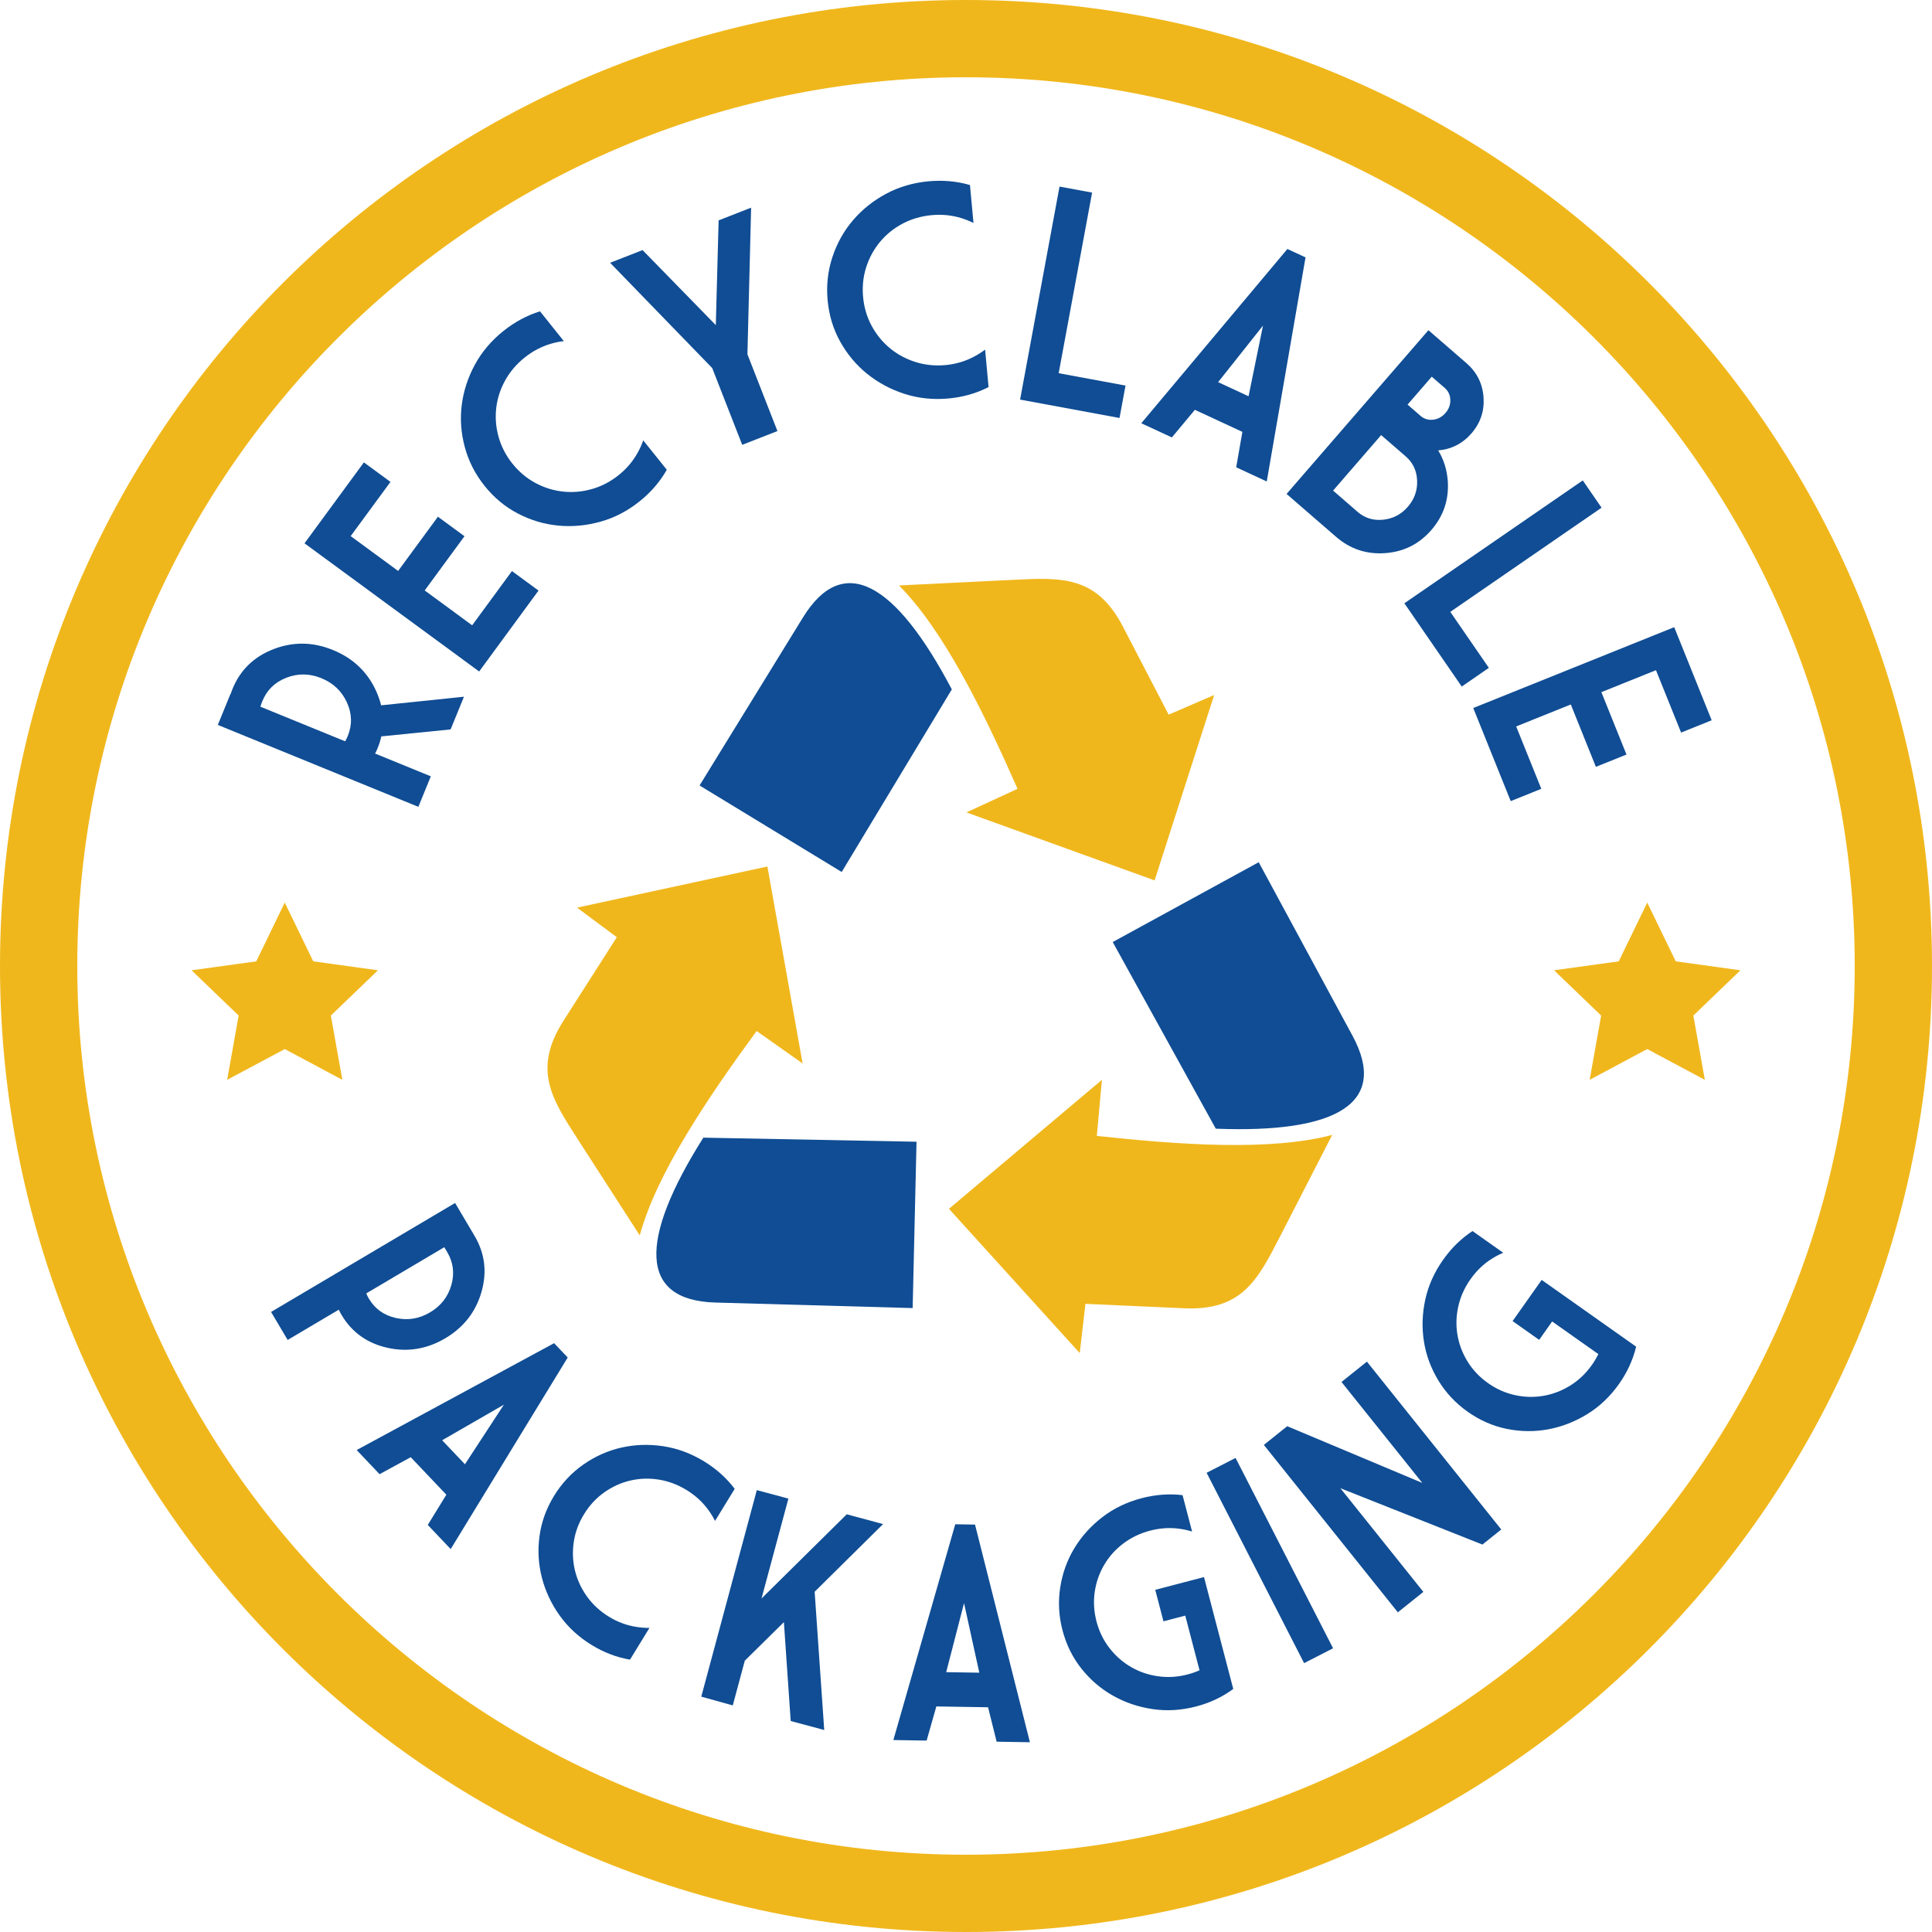 <?xml version="1.0" encoding="UTF-8"?><svg id="Layer_1" xmlns="http://www.w3.org/2000/svg" viewBox="0 0 100 100"><defs><style>.cls-1,.cls-2{fill:#f0b71c;}.cls-3,.cls-4{fill:#104d94;}.cls-4,.cls-2{fill-rule:evenodd;}</style></defs><path class="cls-1" d="M50,4c25.364,0,46,20.636,46,46s-20.636,46-46,46S4,75.364,4,50,24.636,4,50,4m0-4C22.386,0-0,22.386-0,50s22.386,50,50,50,50-22.386,50-50S77.614,0,50,0h0Z"/><g><path class="cls-3" d="M19.415,39.004l2.884,1.178-.645,1.58-10.38-4.241,.646-1.58,.007,.003c.034-.096,.069-.191,.108-.285,.401-.982,1.109-1.669,2.125-2.061s2.041-.376,3.075,.047c1.039,.424,1.784,1.132,2.234,2.123,.112,.249,.198,.495,.258,.739l4.288-.445-.691,1.692-3.587,.361c-.046,.206-.11,.411-.192,.612-.039,.094-.082,.187-.13,.276Zm-5.938-2.426l4.387,1.792c.05-.084,.096-.175,.136-.273,.236-.578,.222-1.159-.045-1.742-.267-.583-.705-1-1.316-1.25-.61-.25-1.215-.259-1.811-.028-.597,.231-1.013,.636-1.249,1.214-.038,.094-.072,.19-.102,.288Z"/><path class="cls-3" d="M15.762,28.121l3.073-4.188,1.376,1.01-2.06,2.806,2.456,1.803,2.06-2.806,1.375,1.009-2.06,2.807,2.457,1.803,2.06-2.807,1.375,1.01-3.073,4.188-9.039-6.634Z"/><path class="cls-3" d="M33.294,22.793l1.219,1.522c-.351,.619-.819,1.163-1.406,1.633-.626,.501-1.304,.854-2.032,1.056s-1.456,.27-2.182,.2c-.726-.069-1.42-.276-2.083-.621-.662-.344-1.238-.822-1.727-1.432-.485-.606-.827-1.275-1.024-2.005s-.25-1.457-.159-2.18c.091-.723,.315-1.417,.675-2.082,.359-.665,.852-1.248,1.479-1.75,.587-.469,1.219-.81,1.896-1.02l1.233,1.541c-.22,.026-.438,.071-.654,.133-.497,.144-.955,.384-1.375,.72-.425,.339-.761,.736-1.01,1.188-.249,.453-.402,.928-.459,1.426-.057,.498-.017,.996,.122,1.493,.138,.498,.377,.959,.716,1.383,.34,.424,.737,.758,1.192,1.002,.456,.244,.933,.392,1.431,.445,.498,.054,.996,.009,1.494-.132s.959-.382,1.383-.722c.42-.336,.753-.733,.999-1.19,.108-.197,.2-.4,.273-.609Z"/><path class="cls-3" d="M31.577,13.602l1.682-.657,3.791,3.883,.146-5.422,1.682-.657-.191,7.59,1.553,3.973-1.823,.712-1.553-3.973-5.286-5.45Z"/><path class="cls-3" d="M50.989,18.095l.179,1.941c-.633,.324-1.324,.52-2.072,.589-.799,.073-1.559-.006-2.278-.238-.721-.232-1.364-.577-1.932-1.035-.567-.458-1.032-1.013-1.396-1.665-.364-.652-.581-1.368-.653-2.147-.071-.773,.012-1.52,.249-2.237s.594-1.354,1.068-1.907c.474-.554,1.044-1.009,1.71-1.366,.666-.357,1.398-.572,2.197-.646,.748-.069,1.463-.005,2.144,.193l.182,1.964c-.198-.099-.405-.182-.62-.249-.493-.153-1.008-.206-1.544-.156-.541,.05-1.04,.195-1.498,.436-.457,.241-.847,.554-1.168,.938-.321,.384-.562,.822-.721,1.313-.158,.492-.213,1.008-.163,1.549s.197,1.039,.443,1.493c.245,.454,.562,.841,.948,1.16,.386,.319,.826,.556,1.319,.712,.494,.156,1.012,.209,1.553,.16,.536-.049,1.032-.197,1.489-.443,.199-.105,.387-.224,.563-.357Z"/><path class="cls-3" d="M54.841,9.657l1.686,.312-1.73,9.348,3.46,.64-.311,1.678-5.146-.952,2.041-11.025Z"/><path class="cls-3" d="M67.574,13.323l-2.007,11.598-1.582-.734,.321-1.833-2.46-1.142-1.191,1.429-1.582-.734,7.562-9.02,.939,.436Zm-4.524,6.457l1.575,.731,.748-3.658-2.323,2.927Z"/><path class="cls-3" d="M66.593,25.566l7.342-8.475,1.963,1.701c.541,.469,.838,1.058,.889,1.767,.051,.709-.157,1.333-.622,1.87-.459,.529-1.034,.825-1.725,.885,.285,.462,.451,.988,.497,1.579,.065,.963-.218,1.81-.85,2.54-.632,.729-1.429,1.128-2.393,1.197-.964,.069-1.81-.212-2.539-.844l-2.562-2.219Zm4.896-3.046l-1.681,1.94-.808,.933,1.272,1.103c.372,.322,.813,.457,1.322,.404s.936-.276,1.277-.672c.339-.392,.499-.843,.479-1.354-.021-.512-.217-.929-.59-1.251l-1.272-1.103Zm1.367-1.577l.673,.584c.185,.159,.401,.225,.651,.196,.25-.029,.463-.145,.64-.349,.173-.199,.256-.425,.248-.676-.007-.251-.103-.457-.287-.617l-.673-.584-1.252,1.445Z"/><path class="cls-3" d="M81.924,24.866l.972,1.412-7.829,5.392,1.996,2.898-1.404,.968-2.969-4.31,9.234-6.36Z"/><path class="cls-3" d="M86.657,32.462l1.939,4.819-1.583,.637-1.3-3.229-2.826,1.137,1.299,3.229-1.583,.637-1.299-3.229-2.827,1.137,1.3,3.229-1.583,.637-1.939-4.819,10.402-4.185Z"/></g><g><path class="cls-3" d="M17.535,67.789l-2.646,1.567-.858-1.45,9.524-5.64,.858,1.449,.152,.259c.534,.901,.652,1.869,.355,2.901-.298,1.033-.921,1.83-1.87,2.392-.953,.564-1.954,.729-3.002,.493-1.049-.235-1.84-.804-2.374-1.706-.051-.086-.098-.175-.14-.267Zm5.461-3.234l-4.038,2.391c.036,.089,.08,.18,.134,.27,.314,.531,.78,.865,1.398,1.003,.617,.138,1.207,.041,1.768-.291s.928-.802,1.102-1.408c.174-.607,.104-1.176-.21-1.707l-.153-.259Z"/><path class="cls-3" d="M29.385,70.264l-6.057,9.916-1.186-1.249,.961-1.565-1.843-1.941-1.613,.878-1.186-1.249,10.219-5.531,.704,.742Zm-6.5,4.283l1.181,1.243,2.016-3.085-3.196,1.842Z"/><path class="cls-3" d="M33.615,84.261l-1.006,1.642c-.691-.118-1.354-.371-1.986-.759-.676-.414-1.229-.925-1.662-1.534-.432-.609-.737-1.262-.916-1.959-.178-.697-.218-1.412-.12-2.142,.098-.731,.349-1.425,.752-2.083,.4-.654,.907-1.195,1.519-1.623,.612-.427,1.27-.72,1.972-.877,.702-.158,1.422-.181,2.159-.07s1.444,.374,2.119,.787c.633,.388,1.16,.861,1.582,1.419l-1.018,1.661c-.098-.195-.212-.383-.343-.563-.3-.413-.676-.758-1.129-1.036-.458-.28-.938-.46-1.442-.54s-.996-.062-1.478,.051-.93,.318-1.346,.613-.764,.671-1.044,1.128c-.28,.458-.458,.938-.531,1.443-.074,.504-.053,.997,.064,1.477s.325,.928,.623,1.343c.299,.415,.677,.763,1.134,1.043,.453,.278,.933,.454,1.439,.529,.22,.035,.438,.051,.657,.05Z"/><path class="cls-3" d="M45.708,78.887l-3.542,3.501,.496,7.157-1.735-.466-.353-5.117-2.023,1.994-.623,2.316-1.63-.454,2.875-10.689,1.634,.439-1.391,5.17,4.411-4.358,1.881,.506Z"/><path class="cls-3" d="M50.467,78.911l2.841,11.267-1.722-.028-.444-1.782-2.677-.043-.503,1.767-1.722-.028,3.204-11.168,1.022,.016Zm-1.492,7.64l1.714,.027-.791-3.6-.923,3.573Z"/><path class="cls-3" d="M62.088,86.454l-.739-2.83-1.128,.295-.426-1.63,2.524-.66,1.514,5.791c-.564,.417-1.206,.72-1.924,.907-.766,.2-1.519,.246-2.257,.135-.739-.11-1.422-.342-2.048-.696s-1.169-.82-1.628-1.397-.786-1.239-.981-1.986c-.194-.742-.233-1.482-.118-2.219s.359-1.414,.732-2.03c.373-.615,.854-1.15,1.445-1.605s1.27-.783,2.036-.983c.718-.188,1.424-.24,2.119-.158l.493,1.884c-.209-.064-.424-.112-.644-.143-.506-.07-1.016-.038-1.529,.097-.52,.136-.981,.358-1.389,.666-.406,.308-.735,.675-.986,1.101-.251,.426-.415,.891-.49,1.395-.075,.504-.045,1.016,.09,1.535,.136,.519,.36,.979,.673,1.382s.683,.729,1.11,.977c.428,.249,.895,.409,1.4,.481,.506,.073,1.019,.041,1.537-.095,.214-.056,.418-.127,.612-.214Z"/><path class="cls-3" d="M62.454,76.231l1.499-.768,5.047,9.852-1.5,.768-5.046-9.852Z"/><path class="cls-3" d="M76.732,79.947l-7.354-2.917,4.295,5.366-1.321,1.057-6.936-8.665,1.209-.968,6.993,2.936-4.183-5.225,1.315-1.053,6.955,8.688-.975,.78Z"/><path class="cls-3" d="M82.729,70.087l-2.39-1.688-.672,.952-1.376-.972,1.506-2.131,4.889,3.455c-.164,.683-.459,1.327-.888,1.933-.457,.647-1.004,1.167-1.64,1.558s-1.307,.653-2.015,.786c-.707,.132-1.422,.126-2.146-.02-.723-.146-1.398-.441-2.029-.887-.626-.443-1.133-.983-1.52-1.622-.387-.639-.636-1.313-.747-2.024s-.088-1.431,.071-2.159c.159-.729,.467-1.417,.924-2.063,.428-.606,.935-1.101,1.52-1.486l1.591,1.124c-.201,.085-.396,.187-.584,.305-.432,.272-.801,.625-1.107,1.059-.31,.438-.521,.906-.633,1.404-.112,.498-.128,.99-.046,1.478,.082,.488,.257,.949,.523,1.383,.268,.435,.62,.807,1.058,1.116,.438,.31,.906,.518,1.405,.625,.498,.107,.991,.118,1.479,.032,.486-.085,.947-.264,1.381-.534s.805-.625,1.114-1.063c.128-.18,.238-.366,.331-.559Z"/></g><g><path class="cls-4" d="M36.209,40.656l7.357,4.478,5.7-9.451c-2.907-5.523-5.617-7.116-7.706-3.722l-5.351,8.695h0Z"/><path class="cls-4" d="M65.151,44.628l-7.557,4.132,5.335,9.661c6.236,.244,8.972-1.306,7.076-4.812l-4.854-8.981h0Z"/><path class="cls-2" d="M68.954,58.744l-2.7,5.257c-1.157,2.252-1.971,3.849-4.965,3.715l-5.106-.229-.296,2.549-6.769-7.468,7.918-6.677-.265,2.902c4.239,.46,8.951,.801,12.184-.05h0Z"/><path class="cls-4" d="M47.239,67.706l.2-8.61-11.034-.211c-3.329,5.278-3.354,8.423,.629,8.535l10.205,.286h0Z"/><path class="cls-2" d="M33.113,63.942l-3.203-4.967c-1.372-2.128-2.347-3.632-.734-6.157l2.751-4.308-2.059-1.531,9.852-2.129,1.824,10.196-2.381-1.681c-2.518,3.441-5.17,7.35-6.048,10.577h0Z"/><path class="cls-2" d="M46.532,30.303l5.903-.291c2.529-.125,4.319-.217,5.699,2.443l2.356,4.536,2.355-1.018-3.082,9.596-9.741-3.519,2.646-1.221c-1.721-3.901-3.781-8.152-6.136-10.526Z"/></g><g><polygon class="cls-2" points="14.739 46.718 16.214 49.759 19.562 50.222 17.125 52.565 17.72 55.892 14.739 54.299 11.758 55.892 12.352 52.565 9.916 50.222 13.264 49.759 14.739 46.718"/><polygon class="cls-2" points="85.261 46.718 86.736 49.759 90.084 50.222 87.648 52.565 88.242 55.892 85.261 54.299 82.28 55.892 82.875 52.565 80.438 50.222 83.786 49.759 85.261 46.718"/></g></svg>